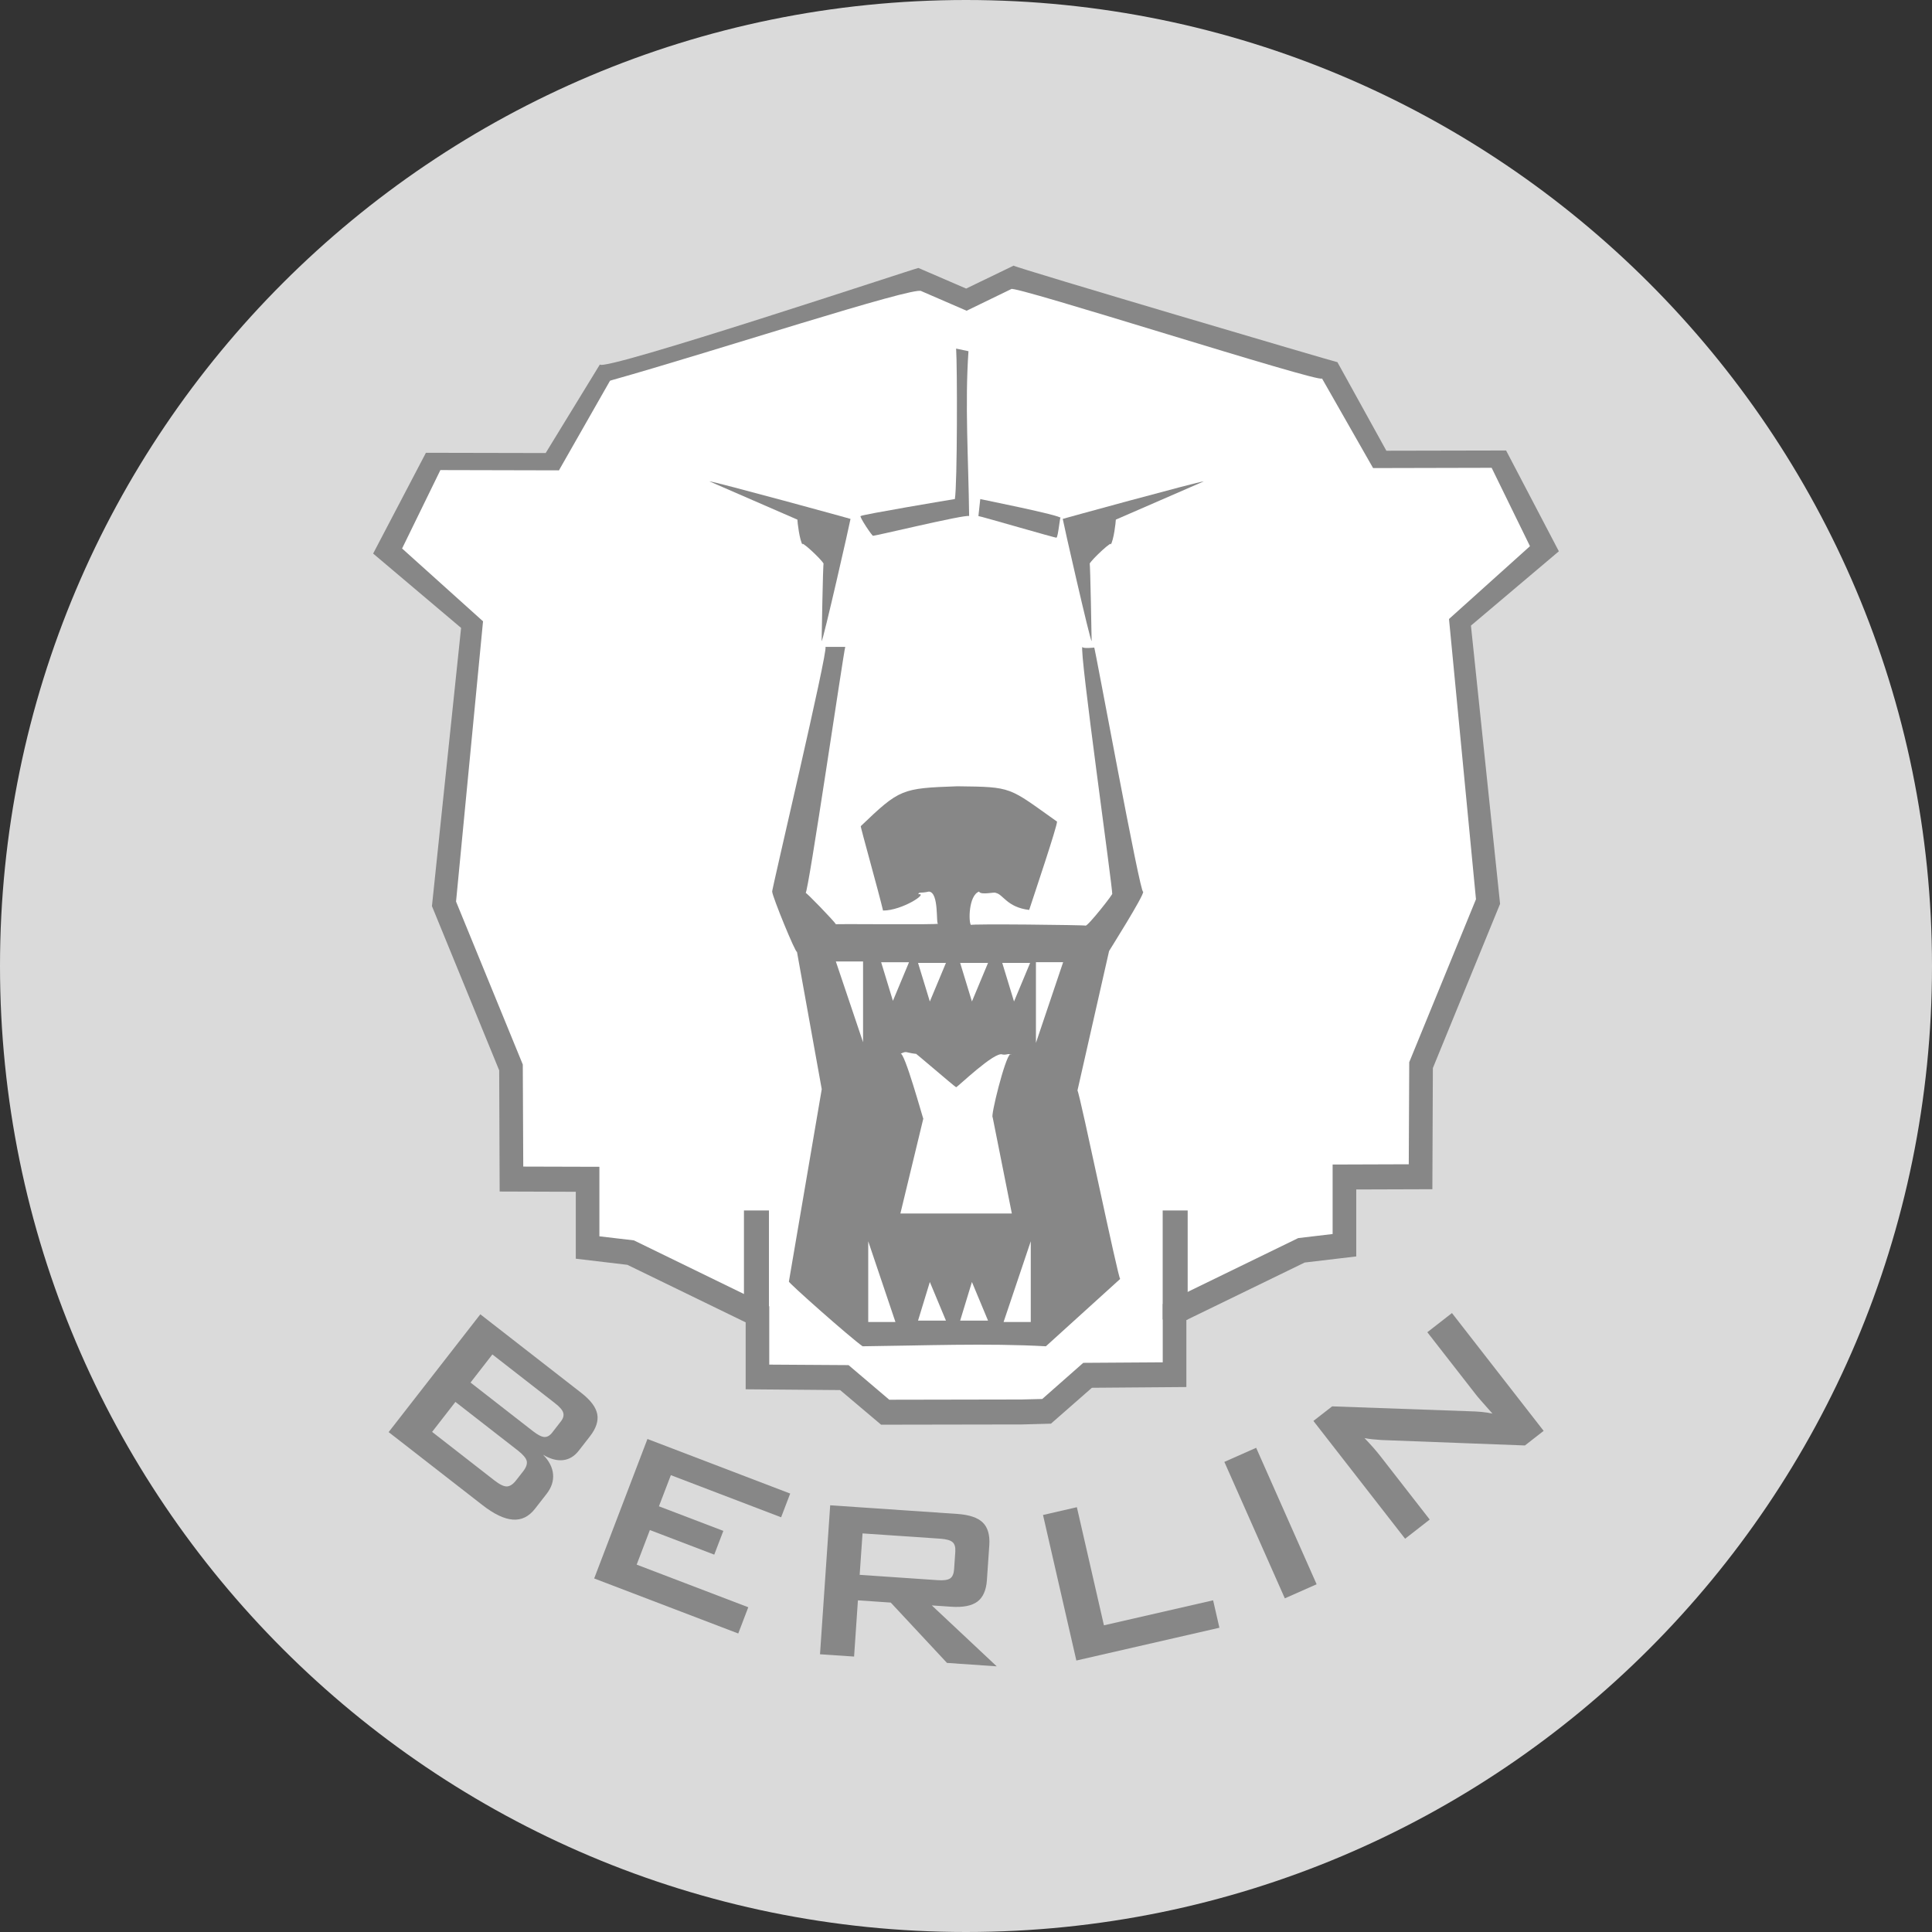 <svg xmlns="http://www.w3.org/2000/svg" xmlns:xlink="http://www.w3.org/1999/xlink" id="Ebene_1" x="0px" y="0px" viewBox="0 0 180 180" style="enable-background:new 0 0 180 180;" xml:space="preserve">
<rect x="0" y="0" width="180" height="180" fill="#333333" stroke="none"/>
<style type="text/css">
	.st0{fill:#DADADA;}
	.st1{fill:#878787;}
	.st2{fill:#FFFFFF;}
</style>
<g>
	<path class="st0" d="M90,180c49.706,0,90-40.294,90-90S139.706,0,90,0S0,40.294,0,90S40.294,180,90,180"></path>
	<path class="st1" d="M95.196,132.713l2.718-0.073l3.817-3.344l8.8-0.069v-6.239l11.022-5.36l4.806-0.569v-6.239l7.091-0.023   l0.047-11.289l6.262-15.297l-2.715-25.924l8.191-6.924l-4.916-9.392l-11.155,0.023l-4.56-8.251c0,0.046-29.988-8.801-30.168-8.992   l-4.423,2.135l-4.447-1.92c0-0.07-29.498,9.748-29.674,8.988l-5.053,8.255l-11.158-0.023l-4.917,9.389l8.194,6.926l-2.715,25.922   l6.265,15.3l0.044,11.289l7.094,0.023v6.236l4.804,0.571l11.022,5.36v6.236l8.8,0.073l3.817,3.225L95.196,132.713z"></path>
	<path class="st2" d="M94.21,26.935l-4.153,2.016l-4.218-1.827c-0.539-0.523-19.801,5.763-28.781,8.278l-0.224,0.069l-4.759,8.351   L41.03,43.796l-3.568,7.306l7.541,6.784l-2.514,26.11l6.218,15.181l0.044,9.511l7.094,0.02v6.477l3.211,0.377l12.614,6.146v5.43   l7.388,0.047l3.794,3.225l12.324-0.023l1.929-0.047l3.82-3.367l7.405-0.049v-5.43l12.62-6.143l3.208-0.38v-6.474l7.094-0.024   l0.044-9.51l6.218-15.181L135,57.671l7.544-6.784l-3.571-7.303l-11.045,0.026l-4.76-8.351   C123.192,35.782,94.166,26.459,94.21,26.935"></path>
	<path class="st1" d="M83.887,113.059l2.135-8.838c0,0.122-1.79-6.401-2.135-6.035c0.632-0.305,0.403-0.122,1.442,0   c-0.346-0.366,3.521,2.984,3.75,3.109c0.058,0.058,3.634-3.414,4.325-3.048c0.419,0.055,0.415-0.088,0.709-0.025   c0.039-0.025,0.074-0.026,0.1,0.025c-0.039-0.012-0.069-0.019-0.1-0.025c-0.48,0.301-1.846,5.818-1.629,5.875l1.787,8.962H83.887z    M103.329,88.614c-0.058,0.064,3.347-5.302,3.173-5.546c-0.232,0.488-4.501-22.856-4.557-22.737c0.056,0-1.099,0.125-1.099-0.061   c-0.342,0.061,2.886,22.92,2.77,22.981c0.29-0.183-2.306,3.109-2.48,2.987c0-0.06-10.787-0.182-10.674-0.06   c-0.232-0.244-0.232-2.744,0.752-3.11c0.174,0.366,1.499,0,1.557,0.122c0.69,0.122,1.039,1.34,3.115,1.587   c0.52-1.587,2.596-7.745,2.596-8.229c-4.559-3.231-4.095-3.231-9.287-3.292c-5.195,0.183-5.369,0.244-9,3.715   c-0.058,0,1.728,6.341,2.076,7.864c1.787,0,4.27-1.645,3.29-1.523c0.055-0.244,0.171-0.061,0.98-0.244   c0.98,0.061,0.635,3.11,0.864,2.988c0.058,0.122-9.693,0-9.519,0.061c-0.174-0.305-2.828-3.049-2.828-2.927   c0.232,0.122,3.579-22.734,3.692-22.92h-1.845c0.288,0.247-5.078,22.92-4.962,22.798c0,0.427,2.193,5.79,2.309,5.61l2.308,12.8   l-3.06,17.919c-0.113,0.061,5.656,5.18,6.866,6.033c5.595-0.061,11.596-0.305,17.078,0l6.923-6.277   c-0.174,0.061-3.75-17.249-3.982-17.554L103.329,88.614z"></path>
	<path class="st1" d="M74.292,48.413l-8.203-3.568c0.441,0,13.714,3.638,13.151,3.504c0,0.134-2.57,11.443-2.691,11.379   c0,0,0.121-7.344,0.185-7.211c-0.185-0.397-2.317-2.381-1.94-1.72C74.481,50.333,74.292,48.613,74.292,48.413"></path>
	<path class="st1" d="M103.959,48.413l8.203-3.568c-0.438,0-13.711,3.638-13.148,3.504c0,0.134,2.567,11.443,2.691,11.379   c0,0-0.124-7.344-0.185-7.211c0.185-0.397,2.317-2.381,1.94-1.72C103.773,50.333,103.959,48.613,103.959,48.413"></path>
	<path class="st1" d="M91.33,46.496c-0.061,0,7.614,1.526,7.498,1.769c-0.058-0.426-0.229,1.767-0.401,1.828   c0,0.063-7.097-2.013-7.271-2.013L91.33,46.496z"></path>
	<path class="st1" d="M80.195,48.079c0-0.119,8.71-1.584,8.768-1.584c0.232-1.34,0.232-12.434,0.116-14.018l1.152,0.244   c-0.345,4.937,0,10.059,0.061,15.358c-0.348-0.18-9.117,1.952-8.946,1.83C81.346,50.092,79.963,48.021,80.195,48.079"></path>
</g>
<polygon class="st2" points="77.874,89.579 80.409,89.579 80.409,97.101 "></polygon>
<polygon class="st2" points="99.051,89.643 96.516,89.643 96.516,97.164 "></polygon>
<polygon class="st2" points="83.426,123.167 80.891,123.167 80.891,115.646 "></polygon>
<polygon class="st2" points="93.502,123.167 96.034,123.167 96.034,115.646 "></polygon>
<polygon class="st2" points="84.691,89.649 83.191,93.246 82.095,89.649 "></polygon>
<polygon class="st2" points="95.974,89.713 94.474,93.307 93.378,89.713 "></polygon>
<polygon class="st2" points="88.131,89.713 86.631,93.307 85.532,89.713 "></polygon>
<polygon class="st2" points="92.052,89.713 90.552,93.307 89.456,89.713 "></polygon>
<polygon class="st2" points="88.131,123.037 86.631,119.44 85.532,123.037 "></polygon>
<polygon class="st2" points="92.052,123.037 90.552,119.44 89.456,123.037 "></polygon>
<path class="st1" d="M110.653,122.932h-2.329v-10.155h2.329V122.932z M71.641,122.932h-2.329v-10.155h2.329V122.932z"></path>
<g>
	<path class="st1" d="M36.209,133.426l8.542-10.975l9.407,7.321c0.867,0.676,1.36,1.328,1.485,1.975   c0.124,0.638-0.105,1.331-0.679,2.071l-1.041,1.337c-0.412,0.528-0.902,0.821-1.474,0.882c-0.568,0.061-1.189-0.105-1.856-0.505   c0.568,0.574,0.876,1.178,0.934,1.813c0.058,0.632-0.142,1.241-0.6,1.833l-1.091,1.401c-0.569,0.725-1.256,1.059-2.062,0.998   c-0.81-0.061-1.758-0.517-2.843-1.364L36.209,133.426z M48.255,135.146l-5.824-4.533l-2.172,2.793l5.824,4.536   c0.487,0.375,0.87,0.557,1.151,0.546c0.284-0.015,0.566-0.203,0.853-0.572l0.647-0.826c0.287-0.369,0.397-0.688,0.342-0.966   C49.012,135.851,48.74,135.526,48.255,135.146 M51.698,130.726l-5.824-4.536l-2.036,2.619l5.821,4.533   c0.447,0.345,0.795,0.525,1.059,0.54c0.258,0.014,0.507-0.125,0.731-0.415l0.809-1.041c0.22-0.282,0.293-0.551,0.217-0.804   C52.403,131.367,52.142,131.068,51.698,130.726"></path>
</g>
<polygon class="st1" points="55.358,147.061 60.321,134.067 73.62,139.151 72.775,141.362 62.502,137.437 61.391,140.338   67.392,142.629 66.545,144.842 60.547,142.551 59.317,145.773 69.715,149.744 68.781,152.189 "></polygon>
<g>
	<path class="st1" d="M76.398,154.124l0.949-13.879l11.868,0.806c1.102,0.081,1.888,0.345,2.353,0.804   c0.464,0.458,0.667,1.16,0.603,2.105l-0.223,3.258c-0.064,0.936-0.36,1.604-0.882,1.998c-0.528,0.394-1.34,0.554-2.442,0.479   l-1.81-0.122l6.05,5.676l-4.635-0.319l-5.238-5.621l-3.06-0.209l-0.357,5.238L76.398,154.124z M87.62,143.357l-7.26-0.493   l-0.267,3.86l7.263,0.496c0.56,0.041,0.946-0.017,1.166-0.162c0.215-0.145,0.337-0.429,0.368-0.841l0.114-1.665   c0.026-0.406-0.058-0.699-0.253-0.87C88.557,143.505,88.177,143.398,87.62,143.357"></path>
</g>
<polygon class="st1" points="100.281,154.707 97.175,141.147 100.33,140.422 102.851,151.427 113.023,149.097 113.609,151.653 "></polygon>
<rect x="116.797" y="134.969" transform="matrix(0.914 -0.405 0.405 0.914 -47.344 60.142)" class="st1" width="3.241" height="13.91"></rect>
<g>
	<path class="st1" d="M130.91,143.36l-8.542-10.975l1.746-1.358l12.762,0.455c0.427,0.009,0.818,0.03,1.166,0.064   c0.348,0.032,0.688,0.087,1.007,0.157c-0.519-0.58-0.885-0.998-1.097-1.241c-0.217-0.247-0.377-0.438-0.481-0.578l-4.49-5.763   l2.294-1.787l8.542,10.976l-1.743,1.36l-13.336-0.505c-0.331-0.026-0.621-0.049-0.873-0.072c-0.253-0.026-0.499-0.064-0.737-0.11   c0.299,0.313,0.571,0.612,0.826,0.896c0.25,0.293,0.464,0.542,0.636,0.766l4.614,5.928L130.91,143.36z"></path>
</g>
</svg>